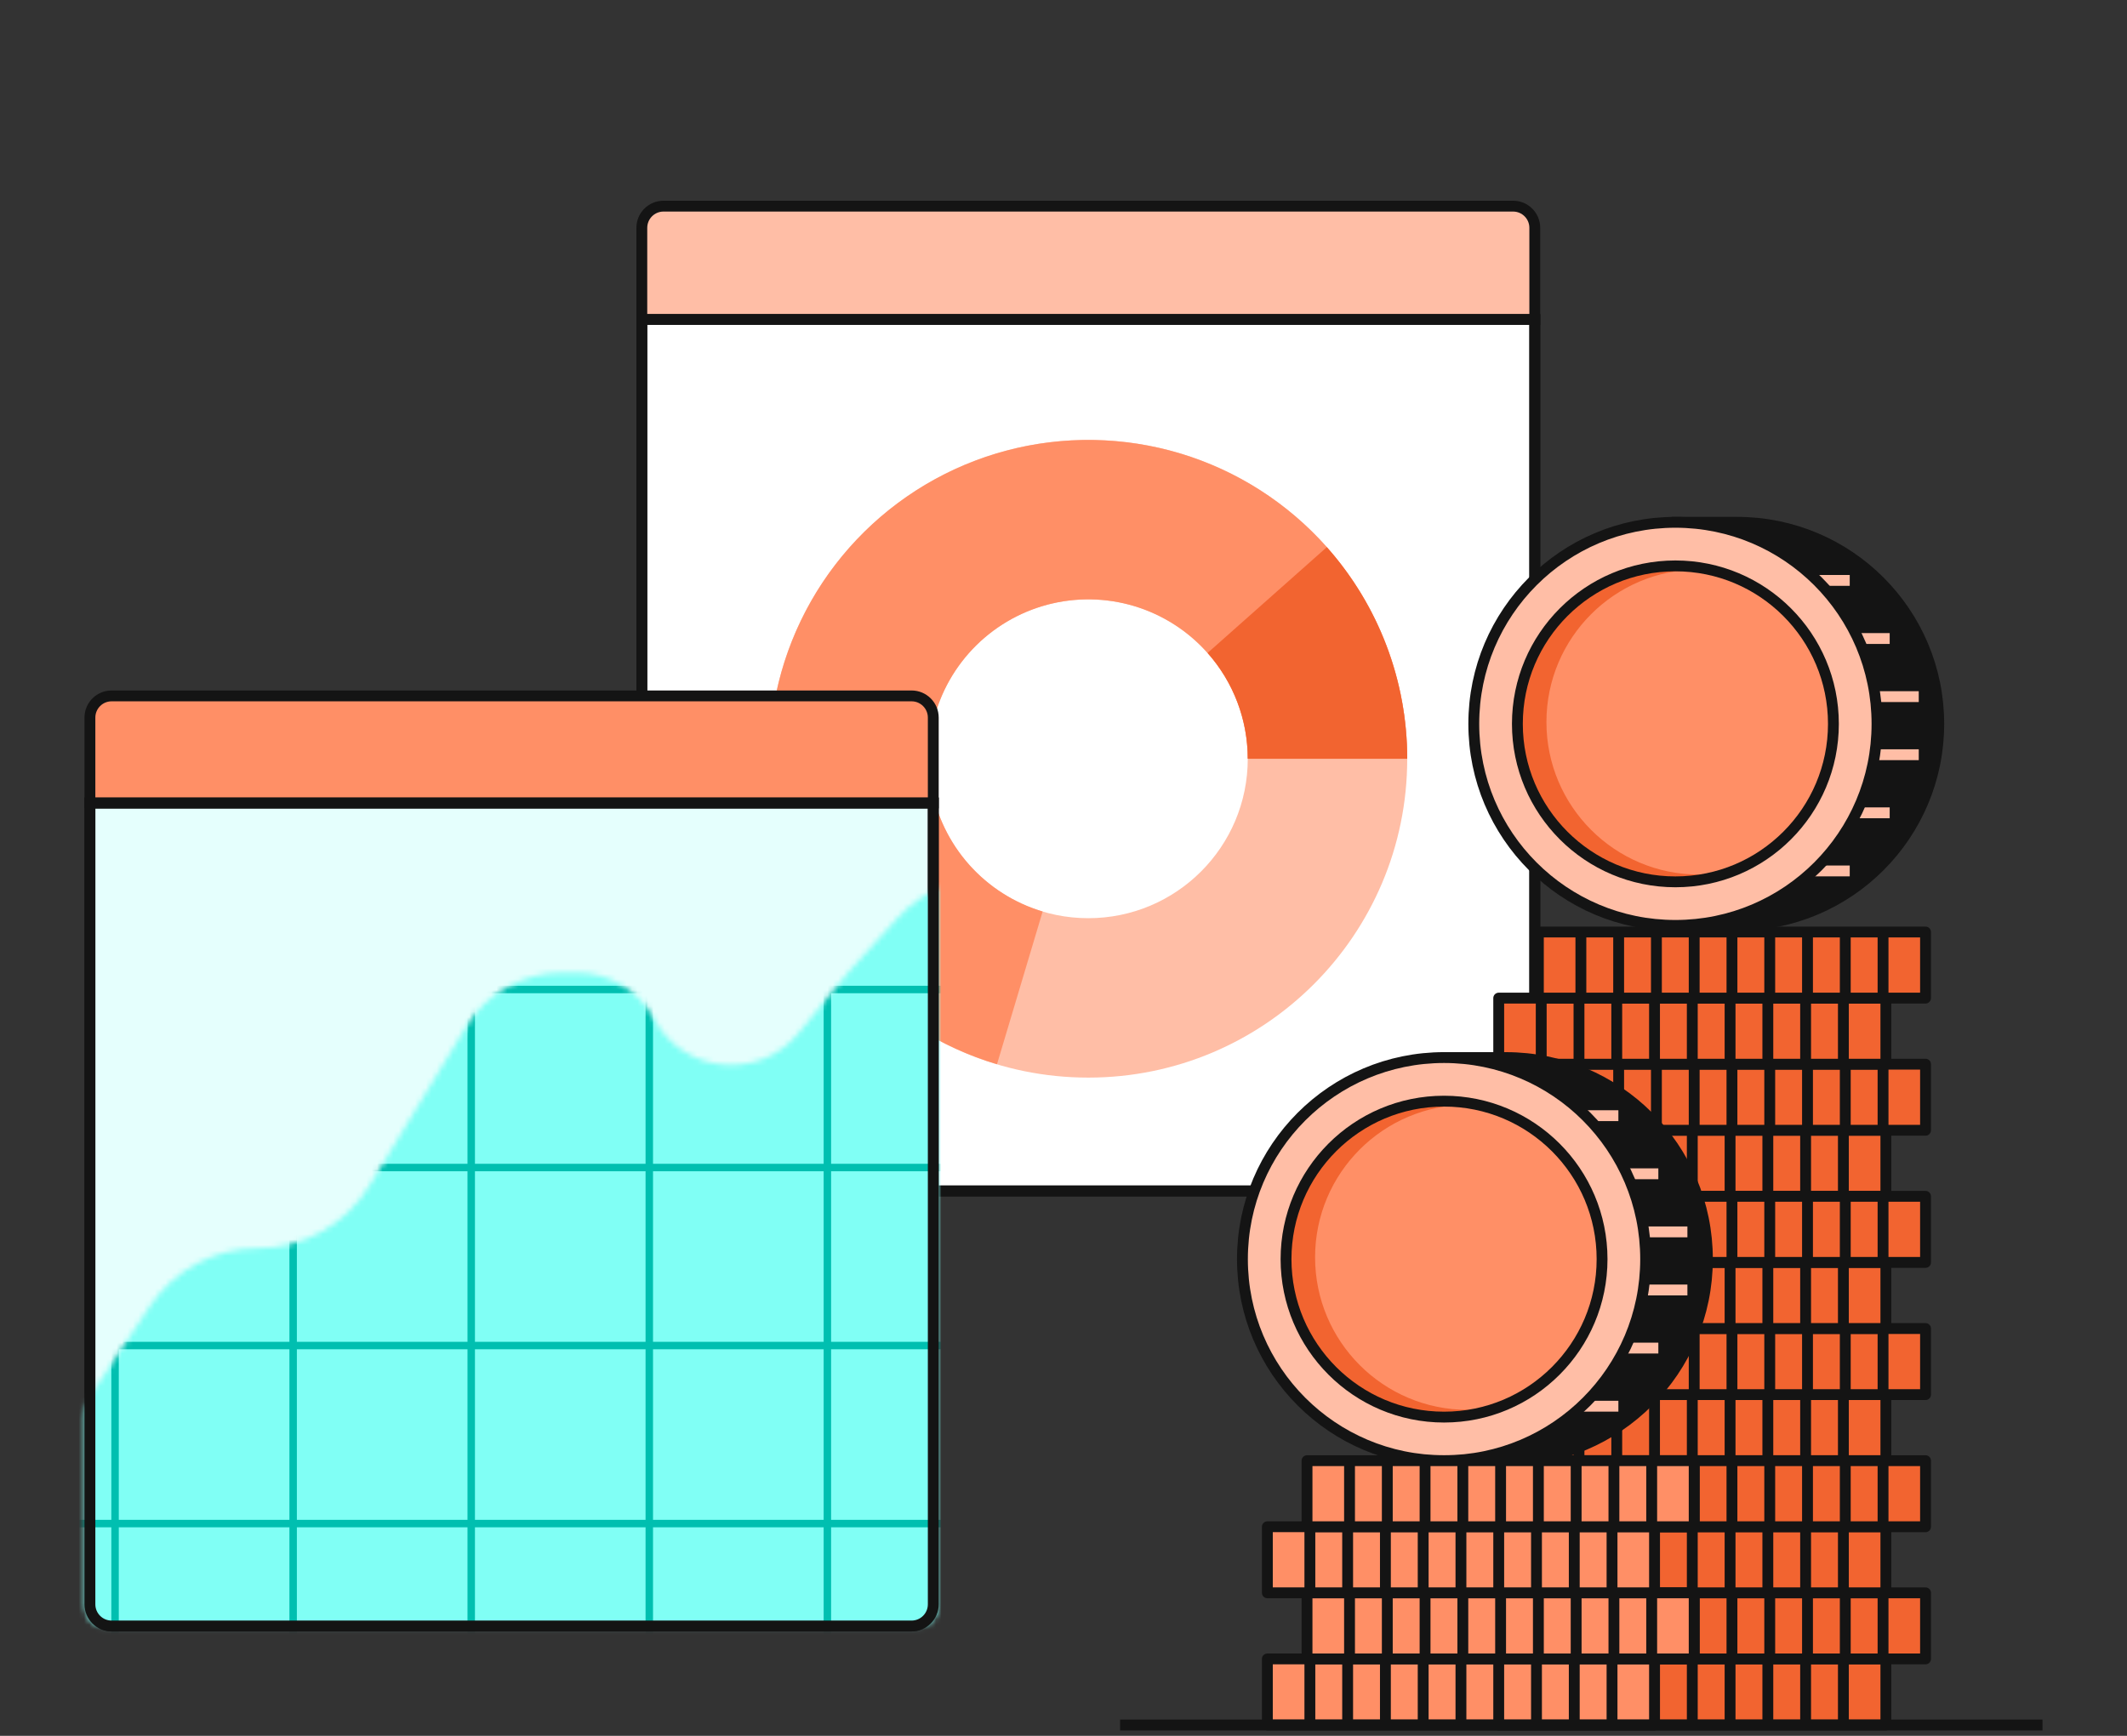 <svg width="392" height="320" viewBox="0 0 392 320" fill="none" xmlns="http://www.w3.org/2000/svg">
<rect x="0" y="0" width="392" height="320" fill="#333333" stroke="none"/>
<path d="M118.286 58.898H282.857V215.551C282.857 217.761 281.066 219.551 278.857 219.551H122.286C120.077 219.551 118.286 217.761 118.286 215.551V58.898Z" fill="white" stroke="#141414" stroke-width="2"/>
<path d="M118.286 42C118.286 39.791 120.077 38 122.286 38H278.857C281.066 38 282.857 39.791 282.857 42V58.898H118.286V42Z" fill="#FFBEA6" stroke="#141414" stroke-width="2"/>
<path d="M118.286 58.898H282.857V215.551C282.857 217.761 281.066 219.552 278.857 219.552H122.286C120.077 219.552 118.286 217.761 118.286 215.552V58.898Z" stroke="#141414" stroke-width="2"/>
<path d="M259.347 139.878C259.347 172.339 233.032 198.654 200.572 198.654C168.111 198.654 141.796 172.339 141.796 139.878C141.796 107.417 168.111 81.103 200.572 81.103C233.032 81.103 259.347 107.417 259.347 139.878ZM171.184 139.878C171.184 156.108 184.341 169.266 200.572 169.266C216.802 169.266 229.959 156.108 229.959 139.878C229.959 123.648 216.802 110.49 200.572 110.49C184.341 110.49 171.184 123.648 171.184 139.878Z" fill="#FFBEA6"/>
<path d="M259.347 139.878C259.347 128.979 256.317 118.295 250.594 109.019C244.872 99.743 236.684 92.241 226.943 87.351C217.203 82.461 206.295 80.375 195.438 81.327C184.581 82.279 174.202 86.231 165.461 92.742C156.721 99.252 149.963 108.065 145.942 118.195C141.921 128.325 140.796 139.373 142.693 150.106C144.589 160.839 149.433 170.832 156.682 178.971C163.931 187.11 173.3 193.072 183.743 196.193L192.157 168.035C186.936 166.475 182.251 163.494 178.627 159.425C175.002 155.355 172.581 150.358 171.632 144.992C170.684 139.626 171.246 134.102 173.257 129.036C175.267 123.971 178.646 119.565 183.017 116.31C187.387 113.055 192.576 111.079 198.005 110.603C203.433 110.127 208.887 111.169 213.757 113.615C218.628 116.06 222.722 119.811 225.583 124.449C228.444 129.087 229.959 134.429 229.959 139.878H259.347Z" fill="#FF8F66"/>
<path d="M259.347 139.878C259.347 125.499 254.076 111.619 244.532 100.865L222.552 120.371C227.324 125.749 229.959 132.689 229.959 139.878H259.347Z" fill="#F26430"/>
<path d="M309.105 96.286H320.151C340.672 96.286 357.307 112.921 357.307 133.442C357.307 153.963 340.672 170.598 320.151 170.598H309.105V96.286Z" fill="#141414" stroke="#141414" stroke-width="2"/>
<path d="M325.172 106.997H339.9" stroke="#FFBEA6" stroke-width="2" stroke-linecap="square"/>
<path d="M325.172 117.71H347.265" stroke="#FFBEA6" stroke-width="2" stroke-linecap="square"/>
<path d="M325.172 128.421H352.62" stroke="#FFBEA6" stroke-width="2" stroke-linecap="square"/>
<path d="M325.172 139.131H352.62" stroke="#FFBEA6" stroke-width="2" stroke-linecap="square"/>
<path d="M325.172 149.842H347.265" stroke="#FFBEA6" stroke-width="2" stroke-linecap="square"/>
<path d="M325.172 160.556H339.9" stroke="#FFBEA6" stroke-width="2" stroke-linecap="square"/>
<circle cx="308.77" cy="133.442" r="37.156" fill="#FFBEA6" stroke="#141414" stroke-width="2"/>
<circle cx="308.771" cy="133.443" r="29.122" fill="#FF8F66"/>
<path fill-rule="evenodd" clip-rule="evenodd" d="M315.416 105.082C314.659 105.02 313.893 104.989 313.121 104.989C297.591 104.989 285.003 117.578 285.003 133.107C285.003 148.636 297.591 161.225 313.121 161.225C315.367 161.225 317.553 160.961 319.647 160.464C316.286 161.818 312.614 162.564 308.768 162.564C292.685 162.564 279.646 149.525 279.646 133.441C279.646 117.358 292.685 104.319 308.768 104.319C311.055 104.319 313.281 104.583 315.416 105.082Z" fill="#F26430"/>
<circle cx="308.771" cy="133.443" r="29.122" stroke="#141414" stroke-width="2"/>
<rect width="71.352" height="12.182" transform="matrix(-1 0 0 1 347.561 305.817)" fill="#F26430" stroke="#141414" stroke-width="2" stroke-linejoin="round"/>
<path d="M339.73 306.688L339.73 317.129" stroke="#141414" stroke-width="2" stroke-linecap="square"/>
<path d="M332.769 306.688L332.769 317.129" stroke="#141414" stroke-width="2" stroke-linecap="square"/>
<path d="M325.808 306.688L325.808 317.129" stroke="#141414" stroke-width="2" stroke-linecap="square"/>
<path d="M318.847 306.688L318.847 317.129" stroke="#141414" stroke-width="2" stroke-linecap="square"/>
<path d="M311.885 306.688L311.885 317.129" stroke="#141414" stroke-width="2" stroke-linecap="square"/>
<path d="M304.924 306.688L304.924 317.129" stroke="#141414" stroke-width="2" stroke-linecap="square"/>
<path d="M297.963 306.688L297.963 317.129" stroke="#141414" stroke-width="2" stroke-linecap="square"/>
<path d="M291.003 306.688L291.003 317.129" stroke="#141414" stroke-width="2" stroke-linecap="square"/>
<path d="M284.042 306.688L284.042 317.129" stroke="#141414" stroke-width="2" stroke-linecap="square"/>
<rect width="71.352" height="12.182" transform="matrix(-1 0 0 1 347.561 257.094)" fill="#F26430" stroke="#141414" stroke-width="2" stroke-linejoin="round"/>
<path d="M339.73 257.964L339.73 268.406" stroke="#141414" stroke-width="2" stroke-linecap="square"/>
<path d="M332.769 257.964L332.769 268.406" stroke="#141414" stroke-width="2" stroke-linecap="square"/>
<path d="M325.808 257.964L325.808 268.406" stroke="#141414" stroke-width="2" stroke-linecap="square"/>
<path d="M318.847 257.964L318.847 268.406" stroke="#141414" stroke-width="2" stroke-linecap="square"/>
<path d="M311.885 257.964L311.885 268.406" stroke="#141414" stroke-width="2" stroke-linecap="square"/>
<path d="M304.924 257.964L304.924 268.406" stroke="#141414" stroke-width="2" stroke-linecap="square"/>
<path d="M297.963 257.964L297.963 268.406" stroke="#141414" stroke-width="2" stroke-linecap="square"/>
<path d="M291.003 257.964L291.003 268.406" stroke="#141414" stroke-width="2" stroke-linecap="square"/>
<path d="M284.042 257.964L284.042 268.406" stroke="#141414" stroke-width="2" stroke-linecap="square"/>
<rect width="71.352" height="12.182" transform="matrix(-1 0 0 1 347.561 208.363)" fill="#F26430" stroke="#141414" stroke-width="2" stroke-linejoin="round"/>
<path d="M339.73 209.233L339.73 219.675" stroke="#141414" stroke-width="2" stroke-linecap="square"/>
<path d="M332.769 209.233L332.769 219.675" stroke="#141414" stroke-width="2" stroke-linecap="square"/>
<path d="M325.808 209.233L325.808 219.675" stroke="#141414" stroke-width="2" stroke-linecap="square"/>
<path d="M318.847 209.233L318.847 219.675" stroke="#141414" stroke-width="2" stroke-linecap="square"/>
<path d="M311.885 209.233L311.885 219.675" stroke="#141414" stroke-width="2" stroke-linecap="square"/>
<path d="M304.924 209.233L304.924 219.675" stroke="#141414" stroke-width="2" stroke-linecap="square"/>
<path d="M297.963 209.233L297.963 219.675" stroke="#141414" stroke-width="2" stroke-linecap="square"/>
<path d="M291.003 209.233L291.003 219.675" stroke="#141414" stroke-width="2" stroke-linecap="square"/>
<path d="M284.042 209.233L284.042 219.675" stroke="#141414" stroke-width="2" stroke-linecap="square"/>
<rect width="71.352" height="12.182" transform="matrix(-1 0 0 1 354.871 293.634)" fill="#F26430" stroke="#141414" stroke-width="2" stroke-linejoin="round"/>
<path d="M347.04 294.505L347.04 304.947" stroke="#141414" stroke-width="2" stroke-linecap="square"/>
<path d="M340.079 294.505L340.079 304.947" stroke="#141414" stroke-width="2" stroke-linecap="square"/>
<path d="M333.118 294.505L333.118 304.947" stroke="#141414" stroke-width="2" stroke-linecap="square"/>
<path d="M326.157 294.505L326.157 304.947" stroke="#141414" stroke-width="2" stroke-linecap="square"/>
<path d="M319.195 294.505L319.195 304.947" stroke="#141414" stroke-width="2" stroke-linecap="square"/>
<path d="M312.234 294.505L312.234 304.947" stroke="#141414" stroke-width="2" stroke-linecap="square"/>
<path d="M305.273 294.505L305.273 304.947" stroke="#141414" stroke-width="2" stroke-linecap="square"/>
<path d="M298.313 294.505L298.313 304.947" stroke="#141414" stroke-width="2" stroke-linecap="square"/>
<path d="M291.352 294.505L291.352 304.947" stroke="#141414" stroke-width="2" stroke-linecap="square"/>
<rect width="71.352" height="12.182" transform="matrix(-1 0 0 1 354.871 244.913)" fill="#F26430" stroke="#141414" stroke-width="2" stroke-linejoin="round"/>
<path d="M347.04 245.783L347.04 256.225" stroke="#141414" stroke-width="2" stroke-linecap="square"/>
<path d="M340.079 245.783L340.079 256.225" stroke="#141414" stroke-width="2" stroke-linecap="square"/>
<path d="M333.118 245.783L333.118 256.225" stroke="#141414" stroke-width="2" stroke-linecap="square"/>
<path d="M326.157 245.783L326.157 256.225" stroke="#141414" stroke-width="2" stroke-linecap="square"/>
<path d="M319.196 245.783L319.196 256.225" stroke="#141414" stroke-width="2" stroke-linecap="square"/>
<path d="M312.234 245.783L312.234 256.225" stroke="#141414" stroke-width="2" stroke-linecap="square"/>
<path d="M305.273 245.783L305.273 256.225" stroke="#141414" stroke-width="2" stroke-linecap="square"/>
<path d="M298.313 245.783L298.313 256.225" stroke="#141414" stroke-width="2" stroke-linecap="square"/>
<path d="M291.352 245.783L291.352 256.225" stroke="#141414" stroke-width="2" stroke-linecap="square"/>
<rect width="71.352" height="12.182" transform="matrix(-1 0 0 1 354.871 196.18)" fill="#F26430" stroke="#141414" stroke-width="2" stroke-linejoin="round"/>
<path d="M347.04 197.05L347.04 207.492" stroke="#141414" stroke-width="2" stroke-linecap="square"/>
<path d="M340.079 197.05L340.079 207.492" stroke="#141414" stroke-width="2" stroke-linecap="square"/>
<path d="M333.118 197.05L333.118 207.492" stroke="#141414" stroke-width="2" stroke-linecap="square"/>
<path d="M326.157 197.05L326.157 207.492" stroke="#141414" stroke-width="2" stroke-linecap="square"/>
<path d="M319.194 197.05L319.194 207.492" stroke="#141414" stroke-width="2" stroke-linecap="square"/>
<path d="M312.234 197.05L312.234 207.492" stroke="#141414" stroke-width="2" stroke-linecap="square"/>
<path d="M305.273 197.05L305.273 207.492" stroke="#141414" stroke-width="2" stroke-linecap="square"/>
<path d="M298.313 197.05L298.313 207.492" stroke="#141414" stroke-width="2" stroke-linecap="square"/>
<path d="M291.352 197.05L291.352 207.492" stroke="#141414" stroke-width="2" stroke-linecap="square"/>
<rect width="71.352" height="12.182" transform="matrix(-1 0 0 1 347.561 281.453)" fill="#F26430" stroke="#141414" stroke-width="2" stroke-linejoin="round"/>
<path d="M339.73 282.323L339.73 292.765" stroke="#141414" stroke-width="2" stroke-linecap="square"/>
<path d="M332.769 282.323L332.769 292.765" stroke="#141414" stroke-width="2" stroke-linecap="square"/>
<path d="M325.808 282.323L325.808 292.765" stroke="#141414" stroke-width="2" stroke-linecap="square"/>
<path d="M318.847 282.323L318.847 292.765" stroke="#141414" stroke-width="2" stroke-linecap="square"/>
<path d="M311.885 282.323L311.885 292.765" stroke="#141414" stroke-width="2" stroke-linecap="square"/>
<path d="M304.924 282.323L304.924 292.765" stroke="#141414" stroke-width="2" stroke-linecap="square"/>
<path d="M297.963 282.323L297.963 292.765" stroke="#141414" stroke-width="2" stroke-linecap="square"/>
<path d="M291.003 282.323L291.003 292.765" stroke="#141414" stroke-width="2" stroke-linecap="square"/>
<path d="M284.042 282.323L284.042 292.765" stroke="#141414" stroke-width="2" stroke-linecap="square"/>
<rect width="71.352" height="12.182" transform="matrix(-1 0 0 1 347.561 232.727)" fill="#F26430" stroke="#141414" stroke-width="2" stroke-linejoin="round"/>
<path d="M339.73 233.597L339.73 244.038" stroke="#141414" stroke-width="2" stroke-linecap="square"/>
<path d="M332.769 233.597L332.769 244.038" stroke="#141414" stroke-width="2" stroke-linecap="square"/>
<path d="M325.808 233.597L325.808 244.038" stroke="#141414" stroke-width="2" stroke-linecap="square"/>
<path d="M318.847 233.597L318.847 244.038" stroke="#141414" stroke-width="2" stroke-linecap="square"/>
<path d="M311.885 233.597L311.885 244.038" stroke="#141414" stroke-width="2" stroke-linecap="square"/>
<path d="M304.924 233.597L304.924 244.038" stroke="#141414" stroke-width="2" stroke-linecap="square"/>
<path d="M297.963 233.597L297.963 244.038" stroke="#141414" stroke-width="2" stroke-linecap="square"/>
<path d="M291.003 233.597L291.003 244.038" stroke="#141414" stroke-width="2" stroke-linecap="square"/>
<path d="M284.042 233.597L284.042 244.038" stroke="#141414" stroke-width="2" stroke-linecap="square"/>
<rect width="71.352" height="12.182" transform="matrix(-1 0 0 1 347.561 183.999)" fill="#F26430" stroke="#141414" stroke-width="2" stroke-linejoin="round"/>
<path d="M339.73 184.869L339.73 195.311" stroke="#141414" stroke-width="2" stroke-linecap="square"/>
<path d="M332.769 184.869L332.769 195.311" stroke="#141414" stroke-width="2" stroke-linecap="square"/>
<path d="M325.808 184.869L325.808 195.311" stroke="#141414" stroke-width="2" stroke-linecap="square"/>
<path d="M318.847 184.869L318.847 195.311" stroke="#141414" stroke-width="2" stroke-linecap="square"/>
<path d="M311.885 184.869L311.885 195.311" stroke="#141414" stroke-width="2" stroke-linecap="square"/>
<path d="M304.924 184.869L304.924 195.311" stroke="#141414" stroke-width="2" stroke-linecap="square"/>
<path d="M297.963 184.869L297.963 195.311" stroke="#141414" stroke-width="2" stroke-linecap="square"/>
<path d="M291.003 184.869L291.003 195.311" stroke="#141414" stroke-width="2" stroke-linecap="square"/>
<path d="M284.042 184.869L284.042 195.311" stroke="#141414" stroke-width="2" stroke-linecap="square"/>
<rect width="71.352" height="12.182" transform="matrix(-1 0 0 1 354.871 269.272)" fill="#F26430" stroke="#141414" stroke-width="2" stroke-linejoin="round"/>
<path d="M347.04 270.143L347.04 280.584" stroke="#141414" stroke-width="2" stroke-linecap="square"/>
<path d="M340.079 270.143L340.079 280.584" stroke="#141414" stroke-width="2" stroke-linecap="square"/>
<path d="M333.118 270.143L333.118 280.584" stroke="#141414" stroke-width="2" stroke-linecap="square"/>
<path d="M326.157 270.143L326.157 280.584" stroke="#141414" stroke-width="2" stroke-linecap="square"/>
<path d="M319.194 270.143L319.194 280.584" stroke="#141414" stroke-width="2" stroke-linecap="square"/>
<path d="M312.234 270.143L312.234 280.584" stroke="#141414" stroke-width="2" stroke-linecap="square"/>
<path d="M305.273 270.143L305.273 280.584" stroke="#141414" stroke-width="2" stroke-linecap="square"/>
<path d="M298.313 270.143L298.313 280.584" stroke="#141414" stroke-width="2" stroke-linecap="square"/>
<path d="M291.352 270.143L291.352 280.584" stroke="#141414" stroke-width="2" stroke-linecap="square"/>
<rect width="71.352" height="12.182" transform="matrix(-1 0 0 1 354.871 220.541)" fill="#F26430" stroke="#141414" stroke-width="2" stroke-linejoin="round"/>
<path d="M347.04 221.411L347.04 231.853" stroke="#141414" stroke-width="2" stroke-linecap="square"/>
<path d="M340.079 221.411L340.079 231.853" stroke="#141414" stroke-width="2" stroke-linecap="square"/>
<path d="M333.118 221.411L333.118 231.853" stroke="#141414" stroke-width="2" stroke-linecap="square"/>
<path d="M326.157 221.411L326.157 231.853" stroke="#141414" stroke-width="2" stroke-linecap="square"/>
<path d="M319.195 221.411L319.195 231.853" stroke="#141414" stroke-width="2" stroke-linecap="square"/>
<path d="M312.234 221.411L312.234 231.853" stroke="#141414" stroke-width="2" stroke-linecap="square"/>
<path d="M305.273 221.411L305.273 231.853" stroke="#141414" stroke-width="2" stroke-linecap="square"/>
<path d="M298.313 221.411L298.313 231.853" stroke="#141414" stroke-width="2" stroke-linecap="square"/>
<path d="M291.352 221.411L291.352 231.853" stroke="#141414" stroke-width="2" stroke-linecap="square"/>
<rect width="71.352" height="12.182" transform="matrix(-1 0 0 1 354.871 171.816)" fill="#F26430" stroke="#141414" stroke-width="2" stroke-linejoin="round"/>
<path d="M347.04 172.687L347.04 183.128" stroke="#141414" stroke-width="2" stroke-linecap="square"/>
<path d="M340.079 172.687L340.079 183.128" stroke="#141414" stroke-width="2" stroke-linecap="square"/>
<path d="M333.118 172.687L333.118 183.128" stroke="#141414" stroke-width="2" stroke-linecap="square"/>
<path d="M326.157 172.687L326.157 183.128" stroke="#141414" stroke-width="2" stroke-linecap="square"/>
<path d="M319.196 172.687L319.196 183.128" stroke="#141414" stroke-width="2" stroke-linecap="square"/>
<path d="M312.234 172.687L312.234 183.128" stroke="#141414" stroke-width="2" stroke-linecap="square"/>
<path d="M305.273 172.687L305.273 183.128" stroke="#141414" stroke-width="2" stroke-linecap="square"/>
<path d="M298.313 172.687L298.313 183.128" stroke="#141414" stroke-width="2" stroke-linecap="square"/>
<path d="M291.352 172.687L291.352 183.128" stroke="#141414" stroke-width="2" stroke-linecap="square"/>
<path d="M266.468 194.961H277.514C298.035 194.961 314.67 211.596 314.67 232.117C314.67 252.637 298.035 269.273 277.514 269.273H266.468V194.961Z" fill="#141414" stroke="#141414" stroke-width="2"/>
<path d="M282.535 205.672H297.264" stroke="#FFBEA6" stroke-width="2" stroke-linecap="square"/>
<path d="M282.535 216.385H304.628" stroke="#FFBEA6" stroke-width="2" stroke-linecap="square"/>
<path d="M282.535 227.095H309.984" stroke="#FFBEA6" stroke-width="2" stroke-linecap="square"/>
<path d="M282.535 237.806H309.984" stroke="#FFBEA6" stroke-width="2" stroke-linecap="square"/>
<path d="M282.535 248.517H304.628" stroke="#FFBEA6" stroke-width="2" stroke-linecap="square"/>
<path d="M282.535 259.231H297.264" stroke="#FFBEA6" stroke-width="2" stroke-linecap="square"/>
<circle cx="266.133" cy="232.117" r="37.156" fill="#FFBEA6" stroke="#141414" stroke-width="2"/>
<circle cx="266.134" cy="232.118" r="29.122" fill="#FF8F66"/>
<path fill-rule="evenodd" clip-rule="evenodd" d="M272.781 203.756C272.023 203.695 271.257 203.664 270.484 203.664C254.955 203.664 242.366 216.253 242.366 231.782C242.366 247.311 254.955 259.9 270.484 259.9C272.731 259.9 274.916 259.636 277.011 259.139C273.65 260.493 269.978 261.238 266.132 261.238C250.048 261.238 237.01 248.2 237.01 232.116C237.01 216.033 250.048 202.994 266.132 202.994C268.419 202.994 270.645 203.258 272.781 203.756Z" fill="#F26430"/>
<circle cx="266.134" cy="232.118" r="29.122" stroke="#141414" stroke-width="2"/>
<rect width="71.352" height="12.182" transform="matrix(-1 0 0 1 304.924 305.817)" fill="#FF8F66" stroke="#141414" stroke-width="2" stroke-linejoin="round"/>
<path d="M297.093 306.688L297.093 317.129" stroke="#141414" stroke-width="2" stroke-linecap="square"/>
<path d="M290.132 306.688L290.132 317.129" stroke="#141414" stroke-width="2" stroke-linecap="square"/>
<path d="M283.171 306.688L283.171 317.129" stroke="#141414" stroke-width="2" stroke-linecap="square"/>
<path d="M276.21 306.688L276.21 317.129" stroke="#141414" stroke-width="2" stroke-linecap="square"/>
<path d="M269.248 306.688L269.248 317.129" stroke="#141414" stroke-width="2" stroke-linecap="square"/>
<path d="M262.287 306.688L262.287 317.129" stroke="#141414" stroke-width="2" stroke-linecap="square"/>
<path d="M255.326 306.688L255.326 317.129" stroke="#141414" stroke-width="2" stroke-linecap="square"/>
<path d="M248.366 306.688L248.366 317.129" stroke="#141414" stroke-width="2" stroke-linecap="square"/>
<path d="M241.405 306.688L241.405 317.129" stroke="#141414" stroke-width="2" stroke-linecap="square"/>
<rect width="71.352" height="12.182" transform="matrix(-1 0 0 1 312.233 293.634)" fill="#FF8F66" stroke="#141414" stroke-width="2" stroke-linejoin="round"/>
<path d="M304.402 294.505L304.402 304.947" stroke="#141414" stroke-width="2" stroke-linecap="square"/>
<path d="M297.441 294.505L297.441 304.947" stroke="#141414" stroke-width="2" stroke-linecap="square"/>
<path d="M290.48 294.505L290.48 304.947" stroke="#141414" stroke-width="2" stroke-linecap="square"/>
<path d="M283.519 294.505L283.519 304.947" stroke="#141414" stroke-width="2" stroke-linecap="square"/>
<path d="M276.556 294.505L276.556 304.947" stroke="#141414" stroke-width="2" stroke-linecap="square"/>
<path d="M269.596 294.505L269.596 304.947" stroke="#141414" stroke-width="2" stroke-linecap="square"/>
<path d="M262.635 294.505L262.635 304.947" stroke="#141414" stroke-width="2" stroke-linecap="square"/>
<path d="M255.675 294.505L255.675 304.947" stroke="#141414" stroke-width="2" stroke-linecap="square"/>
<path d="M248.714 294.505L248.714 304.947" stroke="#141414" stroke-width="2" stroke-linecap="square"/>
<rect width="71.352" height="12.182" transform="matrix(-1 0 0 1 304.924 281.453)" fill="#FF8F66" stroke="#141414" stroke-width="2" stroke-linejoin="round"/>
<path d="M297.093 282.323L297.093 292.765" stroke="#141414" stroke-width="2" stroke-linecap="square"/>
<path d="M290.132 282.323L290.132 292.765" stroke="#141414" stroke-width="2" stroke-linecap="square"/>
<path d="M283.171 282.323L283.171 292.765" stroke="#141414" stroke-width="2" stroke-linecap="square"/>
<path d="M276.21 282.323L276.21 292.765" stroke="#141414" stroke-width="2" stroke-linecap="square"/>
<path d="M269.248 282.323L269.248 292.765" stroke="#141414" stroke-width="2" stroke-linecap="square"/>
<path d="M262.287 282.323L262.287 292.765" stroke="#141414" stroke-width="2" stroke-linecap="square"/>
<path d="M255.326 282.323L255.326 292.765" stroke="#141414" stroke-width="2" stroke-linecap="square"/>
<path d="M248.366 282.323L248.366 292.765" stroke="#141414" stroke-width="2" stroke-linecap="square"/>
<path d="M241.405 282.323L241.405 292.765" stroke="#141414" stroke-width="2" stroke-linecap="square"/>
<rect width="71.352" height="12.182" transform="matrix(-1 0 0 1 312.233 269.272)" fill="#FF8F66" stroke="#141414" stroke-width="2" stroke-linejoin="round"/>
<path d="M304.402 270.143L304.402 280.584" stroke="#141414" stroke-width="2" stroke-linecap="square"/>
<path d="M297.441 270.143L297.441 280.584" stroke="#141414" stroke-width="2" stroke-linecap="square"/>
<path d="M290.48 270.143L290.48 280.584" stroke="#141414" stroke-width="2" stroke-linecap="square"/>
<path d="M283.519 270.143L283.519 280.584" stroke="#141414" stroke-width="2" stroke-linecap="square"/>
<path d="M276.556 270.143L276.556 280.584" stroke="#141414" stroke-width="2" stroke-linecap="square"/>
<path d="M269.596 270.143L269.596 280.584" stroke="#141414" stroke-width="2" stroke-linecap="square"/>
<path d="M262.635 270.143L262.635 280.584" stroke="#141414" stroke-width="2" stroke-linecap="square"/>
<path d="M255.675 270.143L255.675 280.584" stroke="#141414" stroke-width="2" stroke-linecap="square"/>
<path d="M248.714 270.143L248.714 280.584" stroke="#141414" stroke-width="2" stroke-linecap="square"/>
<path d="M207.429 318L375.429 318" stroke="#141414" stroke-width="2" stroke-linecap="square"/>
<path d="M16.571 148.023H172V295.751C172 297.96 170.209 299.751 168 299.751H20.571C18.362 299.751 16.571 297.96 16.571 295.751V148.023Z" fill="#E5FFFD" stroke="#141414" stroke-width="2"/>
<path d="M16.571 132.287C16.571 130.078 18.362 128.287 20.571 128.287H168C170.209 128.287 172 130.078 172 132.287V148.024H16.571V132.287Z" fill="#FF8F66" stroke="#141414" stroke-width="2"/>
<mask id="mask0_414_4162" style="mask-type:alpha" maskUnits="userSpaceOnUse" x="15" y="147" width="158" height="154">
<path d="M16.571 148.023H172V295.751C172 297.96 170.209 299.751 168 299.751H20.571C18.362 299.751 16.571 297.96 16.571 295.751V148.023Z" fill="#141414" stroke="#141414" stroke-width="2"/>
</mask>
<g mask="url(#mask0_414_4162)">
<mask id="mask1_414_4162" style="mask-type:alpha" maskUnits="userSpaceOnUse" x="-12" y="122" width="246" height="179">
<path d="M27.576 240.834L-11.801 300.135H233.843V122.118L200.723 154.308C196.122 158.78 189.959 161.282 183.543 161.282C176.591 161.282 169.962 164.218 165.289 169.366L156.271 179.302L147.189 190.424C139.923 199.321 125.942 197.955 120.536 187.819C117.74 182.577 112.283 179.302 106.342 179.302H103.59C96.375 179.302 89.682 183.064 85.931 189.226L68.05 218.601C63.697 225.751 55.931 230.115 47.56 230.115C39.524 230.115 32.022 234.139 27.576 240.834Z" fill="#30F2E2"/>
</mask>
<g mask="url(#mask1_414_4162)">
<rect x="-31.692" y="79.353" width="333.161" height="300.342" fill="#80FFF5"/>
<line x1="-28.707" y1="280.868" x2="299.481" y2="280.868" stroke="#00BFB0" stroke-width="1.375"/>
<line x1="-28.707" y1="149.592" x2="299.481" y2="149.592" stroke="#00BFB0" stroke-width="1.375"/>
<line x1="-28.707" y1="182.413" x2="299.481" y2="182.413" stroke="#00BFB0" stroke-width="1.375"/>
<line x1="-28.707" y1="215.232" x2="299.481" y2="215.232" stroke="#00BFB0" stroke-width="1.375"/>
<line x1="-28.707" y1="248.049" x2="299.481" y2="248.049" stroke="#00BFB0" stroke-width="1.375"/>
<line x1="152.483" y1="74.389" x2="152.483" y2="456.591" stroke="#00BFB0" stroke-width="1.375"/>
<line x1="21.206" y1="74.389" x2="21.206" y2="456.591" stroke="#00BFB0" stroke-width="1.375"/>
<line x1="54.026" y1="74.389" x2="54.026" y2="456.591" stroke="#00BFB0" stroke-width="1.375"/>
<line x1="86.844" y1="74.389" x2="86.844" y2="456.591" stroke="#00BFB0" stroke-width="1.375"/>
<line x1="119.662" y1="74.389" x2="119.662" y2="456.591" stroke="#00BFB0" stroke-width="1.375"/>
</g>
</g>
<path d="M16.571 148.023H172V295.751C172 297.96 170.209 299.751 168 299.751H20.571C18.362 299.751 16.571 297.96 16.571 295.751V148.023Z" stroke="#141414" stroke-width="2"/>
</svg>
